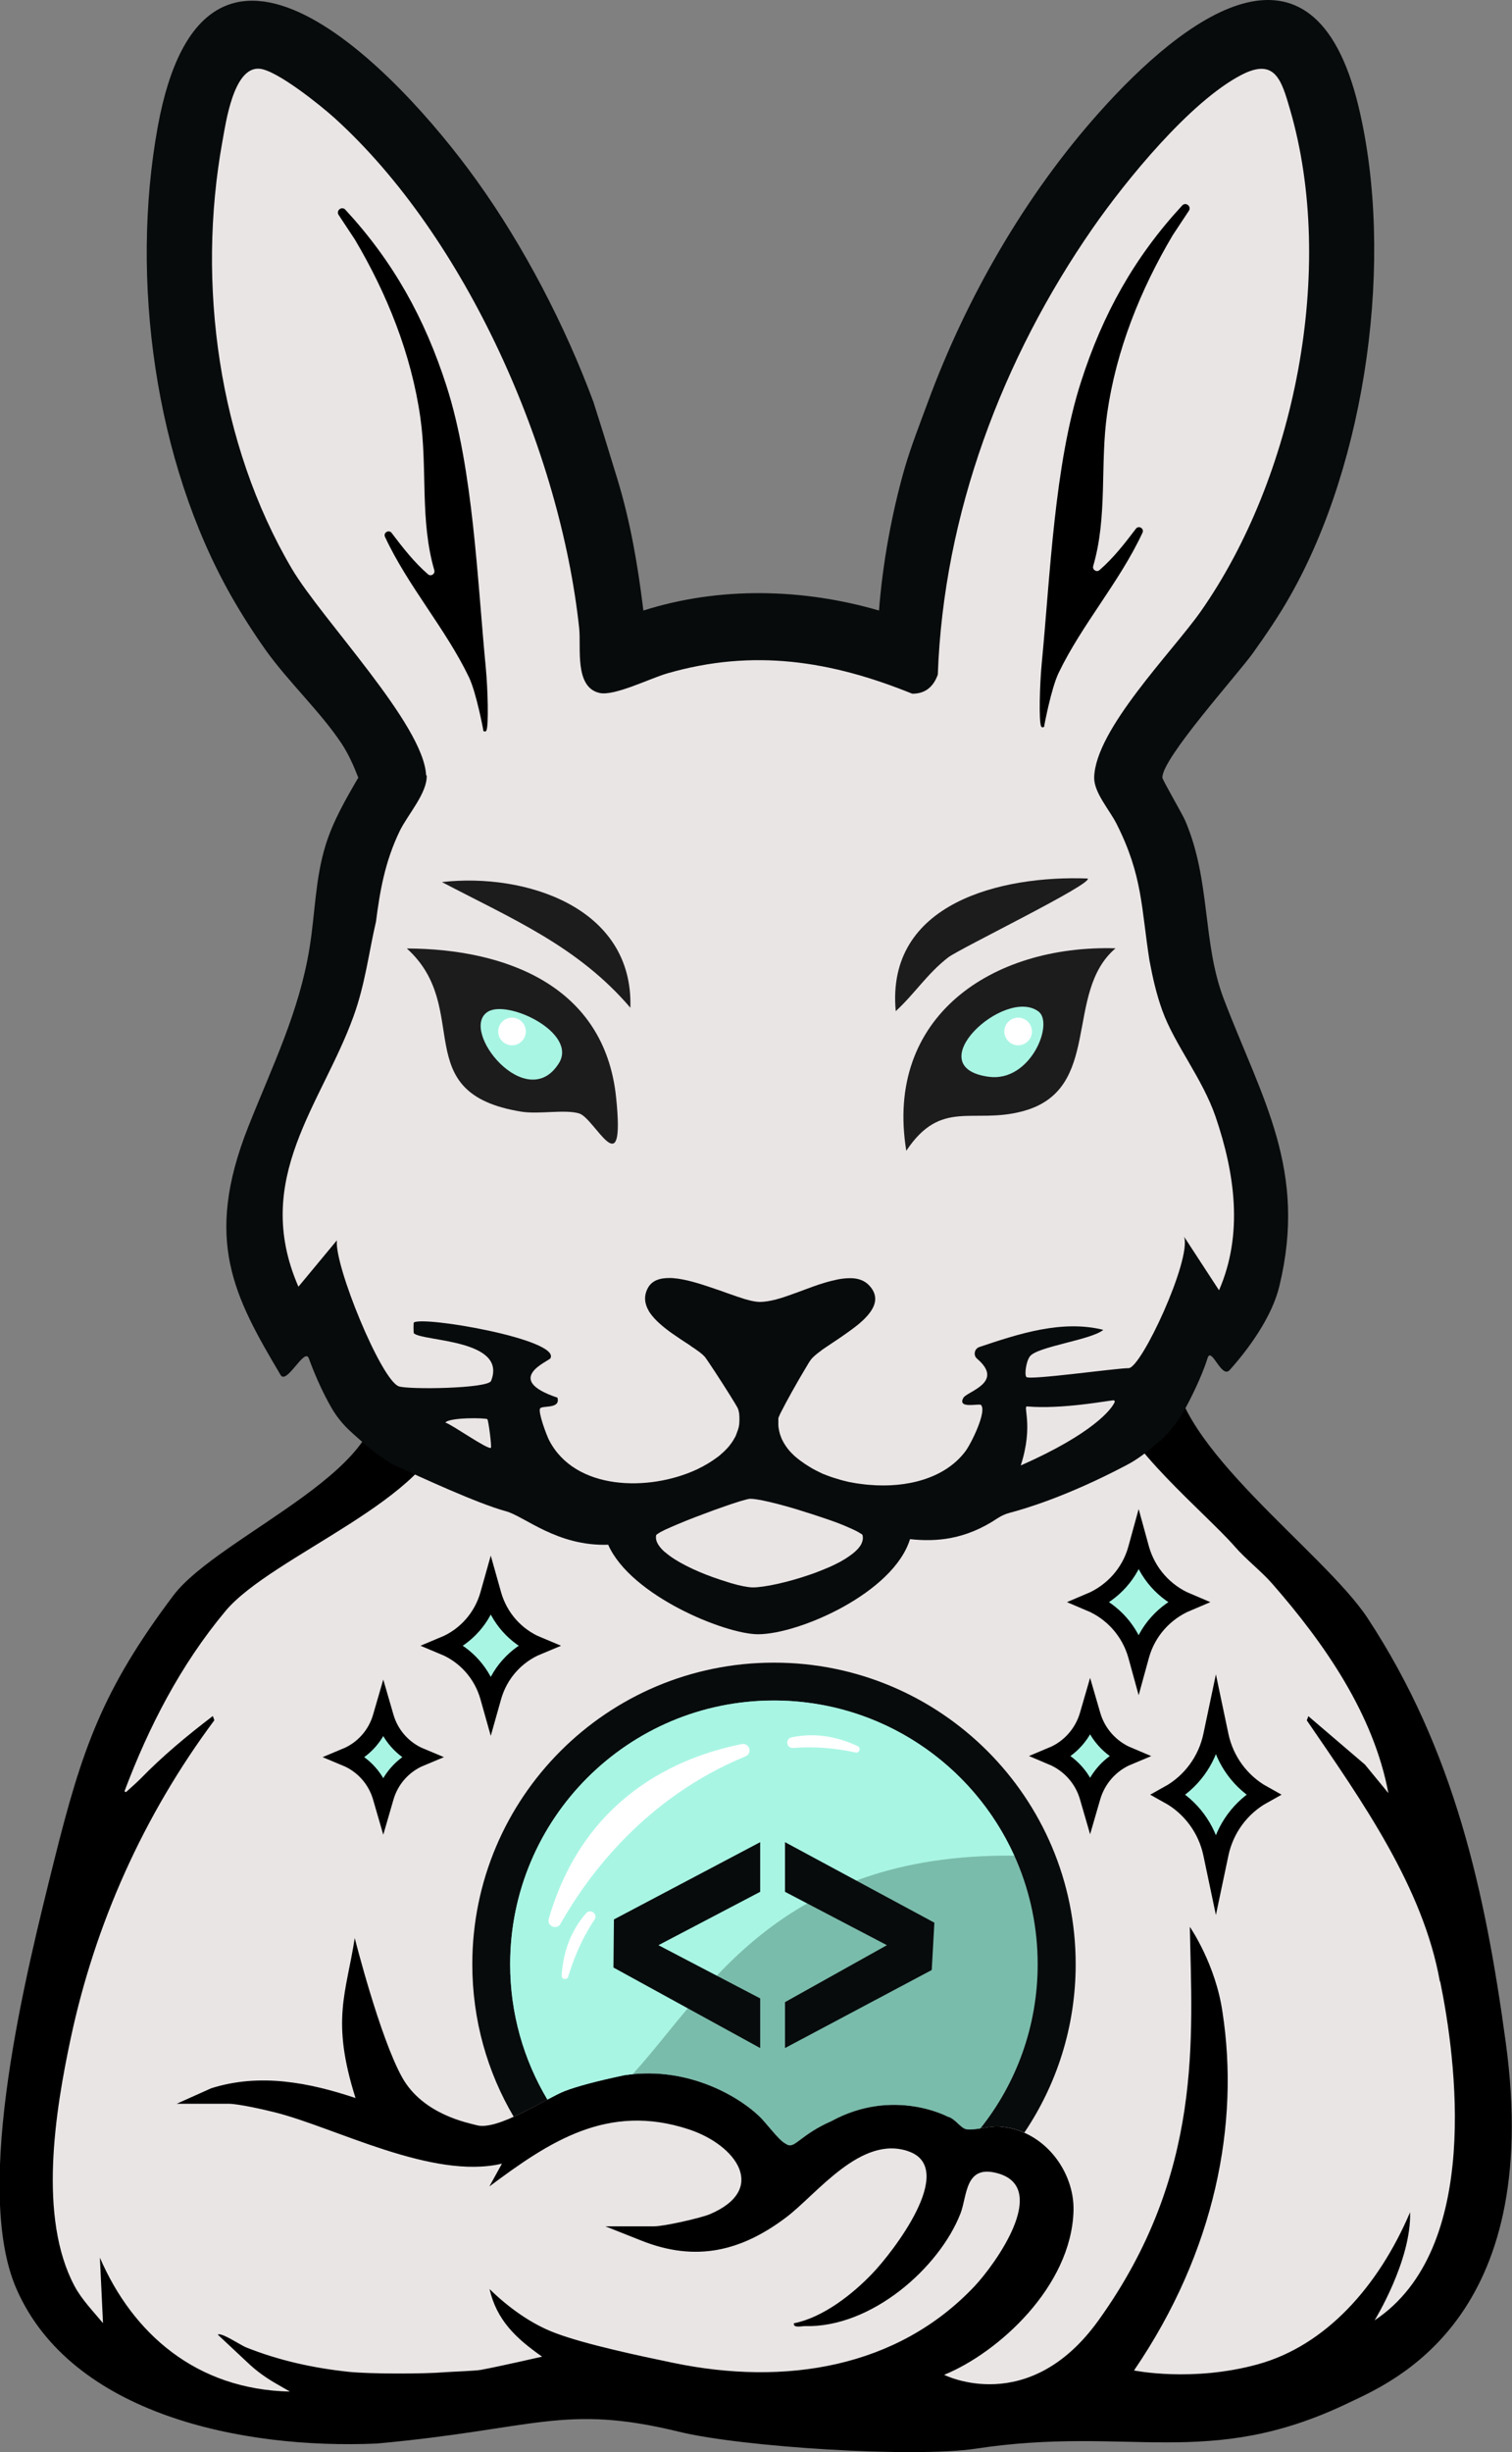 <?xml version="1.0" encoding="UTF-8"?><svg id="Layer_1" xmlns="http://www.w3.org/2000/svg" viewBox="0 0 97.48 158.04"><rect x="0" y="0" width="97.48" height="158.04" fill="#808080" stroke="none"/><defs><style>.cls-1{fill:#7abcab;}.cls-2{fill:#fff;}.cls-3{fill:#eae5e5;}.cls-4{fill:#080b0c;}.cls-5,.cls-6{fill:#a9f5e4;}.cls-7{fill:#1d1c1d;}.cls-6{stroke:#000;stroke-miterlimit:10;stroke-width:1.16px;}</style></defs><path d="M72.8,88.18c-.43.58,2.92-.91,2.9-.2-.13,5.13,9.67,12.05,12.47,16.31,5.59,8.5,7.59,17.65,8.91,27.37,2.44,17.89-7.39,21.89-10.14,23.21-9.08,4.36-14.12,1.44-24.03,2.95-3.96.6-15.08-.1-19.13-1.09-7.46-1.82-9.24-.17-19.49.76-8.66.38-19.69-1.87-23.23-9.97-2.87-6.57.66-20.49,2.42-27.56,1.8-7.22,3.11-11.03,7.69-17.12,2.97-3.95,15.13-8.49,12.78-13.72l48.82-.94Z"/><path class="cls-3" d="M92.83,127.71c-1.08-6.06-5.01-11.62-8.58-16.83l.1-.27,3.65,3.12,1.51,1.84c-.94-5.03-4.05-9.57-7.49-13.5-.69-.79-1.71-1.58-2.42-2.4-1.8-2.07-7.37-6.66-7.74-9.32-3.17,2.71-14.42,3.58-15.13,4.3-1.43,1.46-25.55-.54-28.02-2.96-.59,4.83-11.19,8.57-14.17,12.14-2.9,3.47-4.95,7.47-6.5,11.58-.02.07.06.12.11.07.26-.23.69-.62.91-.84,1.43-1.47,3.01-2.78,4.66-4.04l.1.27c-4.59,6.17-7.68,13.13-9.25,20.45-1.01,4.73-2.13,11.6.24,16.03.46.86,1.2,1.62,1.83,2.38l-.2-4.22c2.11,4.88,6.2,8.5,12.25,8.63l-.92-.53c-.66-.38-1.28-.83-1.82-1.35l-1.91-1.79c.22-.17,1.49.69,1.82.82,2.13.85,4.36,1.34,6.65,1.58,1.4.14,4.81.14,6.21.02.38-.03,1.92-.08,2.29-.15,1.19-.22,3.94-.85,3.94-.85-1.7-1.19-2.93-2.36-3.39-4.36,1.16,1.14,2.66,2.25,4.25,2.84,1.93.73,5.47,1.48,7.6,1.92,7.21,1.5,14.46.32,19.42-4.94,1.31-1.39,4.87-6.31,1.52-7.27-2.16-.62-1.98,1.44-2.43,2.59-1.36,3.48-5.73,7.37-10.03,7.25-.24,0-.75.14-.71-.18,1.9-.38,3.8-1.89,5.06-3.21,1.29-1.34,5.48-6.72,2.37-7.86-3.09-1.13-5.96,2.77-7.95,4.26-2.85,2.14-5.77,2.89-9.31,1.48l-2.32-.92h3.14c.63,0,2.96-.52,3.59-.78,3.77-1.6,1.71-4.46-1.35-5.47-5.25-1.73-9.01.81-12.86,3.68l.81-1.47c-4.48,1.06-10.75-2.33-14.61-3.3-.71-.18-2.38-.56-3.02-.56h-3.34l2.23-1c3.14-.99,6.3-.37,9.3.63-1.59-5.03-.61-6.71-.05-10.31,0,0,1.61,6.38,3.05,8.97,1.35,2.44,4.36,2.96,4.8,3.09,1.35.39,4.49-1.73,5.69-2.2q1.19-.46,3.84-1.02c4.49-.68,8.01,1.8,9,2.96.99,1.16,1.13,1.32,1.52,1.52.48.24.87-.66,2.83-1.52,3.99-2.18,7.5-.29,7.5-.29.46.11.82.71,1.16.8.48.13,1.45-.21,2.18-.16,2.89.21,4.84,2.91,4.77,5.43-.14,4.89-4.86,9.15-8.34,10.57,0,0,5.44,2.77,9.95-3.51,6.8-9.47,6.02-18.27,5.89-25.36,0,0,1.67,2.4,2.11,5.53,1.09,7.1-.44,15.34-5.71,23.06,0,0,3.76.77,7.99-.4,4.34-1.2,7.75-4.97,9.81-9.8.09,3.12-2.29,6.97-2.29,6.97,6.94-4.61,5.24-16.9,4.23-21.84Z"/><g id="pää"><path class="cls-4" d="M74.78,92.89c.68-.64,1.25-1.38,1.69-2.21.65-1.21,1.16-2.42,1.38-3.14.25-.8.9,1.36,1.43.76,1.2-1.34,2.72-3.4,3.2-5.4,1.82-7.5-1.11-12.05-3.58-18.51-1.4-3.67-.83-7.63-2.49-11.5-.21-.48-1.46-2.61-1.47-2.77-.04-1.23,4.85-6.65,5.83-8.02.81-1.13,1.71-2.45,2.39-3.66,4.95-8.69,6.77-21.85,4.42-31.6-2.94-12.16-11.37-5.58-16.69.38-4.77,5.33-8.59,11.96-11.07,18.7-.51,1.38-1.09,2.86-1.5,4.27-.83,2.9-1.42,6.14-1.65,9.16-4.9-1.43-10.29-1.56-15.19,0-.36-2.93-.83-5.7-1.69-8.52q-1.01-3.31-1.53-4.92c-1.81-4.89-4.48-10.03-7.51-14.25-5.15-7.19-17.54-20.14-20.58-3.49-1.79,9.83-.19,21.57,4.74,30.25.65,1.15,1.48,2.44,2.24,3.51,1.44,2.01,3.5,3.94,4.85,5.96.46.69.8,1.46,1.1,2.23-.81,1.39-1.63,2.8-2.11,4.36-.67,2.16-.67,4.38-1.03,6.59-.66,4.12-2.39,7.61-3.95,11.54-2.9,7.32-.92,10.95,2.08,16.01.39.66,1.55-1.81,1.82-1.07.47,1.29,1,2.38,1.44,3.15.33.58.75,1.1,1.24,1.55.73.67,2.04,1.82,2.86,2.19,1.72.79,5.33,2.46,7.16,2.96,1.22.33,3.3,2.27,6.6,2.16,1.45,3.29,7.55,5.77,9.66,5.77,2.64,0,8.73-2.66,9.8-6.13,1.67.18,3.56.05,5.65-1.35.23-.15.49-.27.75-.34,1-.26,3.73-1.07,7.48-3.04.84-.42,1.61-1.05,2.19-1.59Z"/><path class="cls-3" d="M27.51,49.97c.05,1.13-1.22,2.53-1.73,3.57-.97,2-1.29,3.92-1.54,5.86-.46,1.97-.69,4-1.44,6.08-2.04,5.68-6.6,10.48-3.56,17.45l2.48-2.99c-.18,1.6,2.85,9,3.99,9.41.61.22,5.76.15,5.95-.35,1.07-2.7-4.42-2.53-4.98-3.07-.02-.02-.03-.67,0-.69.56-.44,9.44,1.08,8.81,2.3-.1.19-3.11,1.35.45,2.54.21.76-.99.48-1.12.7-.14.23.41,1.71.58,2.04,1.67,3.25,6.42,3.32,9.5,1.9.02,0,.04-.02.06-.03.05-.02.09-.04.14-.07.02-.01.04-.02.06-.03.05-.02.09-.05.14-.07.02,0,.04-.02.05-.03.15-.08.29-.16.43-.25.02-.01.04-.03.06-.04.04-.02.07-.05.11-.07.02-.02.05-.03.07-.05.03-.02.07-.05.1-.07.02-.02.05-.03.07-.05.03-.02.07-.05.1-.07.02-.02.04-.03.06-.05.06-.04.11-.09.16-.14.02-.02.05-.04.07-.06.03-.02.05-.05.08-.07.02-.02.05-.04.07-.07.02-.02.05-.05.07-.07.02-.02.05-.05.07-.07.02-.02.04-.05.06-.07.03-.03.05-.06.08-.09.02-.03.04-.05.06-.08.03-.04.06-.08.09-.12.02-.02.03-.04.04-.06.02-.03.04-.06.06-.09.01-.02.03-.04.04-.07.02-.03.04-.06.05-.09.01-.02.02-.04.04-.06.02-.04.04-.07.05-.11,0-.02.02-.03.02-.05.02-.05.04-.11.06-.16,0-.02.01-.03.02-.05.01-.04.03-.08.04-.12,0-.02.01-.04.02-.06,0-.04.02-.07.03-.11,0-.02,0-.04.01-.06,0-.04.01-.08.02-.12,0-.02,0-.03,0-.05,0-.06.01-.11.01-.17,0-.01,0-.02,0-.03,0-.05,0-.09,0-.14,0-.02,0-.04,0-.06,0-.04,0-.08-.01-.12,0-.02,0-.04,0-.06,0-.04-.01-.08-.02-.12,0-.02,0-.04-.01-.06-.01-.06-.03-.12-.05-.18,0,0,0,0,0,0-.01-.04-.09-.17-.2-.36-.39-.65-1.24-1.97-1.68-2.62-.13-.2-.23-.33-.26-.37-.08-.09-.19-.19-.32-.29-.04-.03-.09-.07-.14-.1-.12-.09-.25-.18-.39-.27-.03-.02-.06-.04-.08-.06-.11-.08-.23-.15-.35-.23-.03-.02-.06-.04-.09-.06-.15-.1-.31-.2-.46-.31-.03-.02-.06-.04-.09-.06-.06-.04-.12-.09-.19-.13-.56-.4-1.08-.83-1.41-1.3-.04-.05-.07-.11-.1-.16-.26-.45-.33-.94-.06-1.45.26-.5.78-.67,1.43-.66.08,0,.15,0,.23.01.76.06,1.66.34,2.54.64.14.05.28.1.41.14.18.06.36.13.53.19.09.03.17.06.26.09.13.04.25.09.37.13.16.05.32.1.46.15.07.02.15.04.22.06.28.08.52.12.72.13.03,0,.06,0,.09,0,.28,0,.6-.06.94-.14.04,0,.08-.02.11-.03.31-.08.63-.19.96-.31.17-.06.33-.12.5-.18s.34-.13.51-.19c.13-.05.26-.09.38-.14.09-.03.17-.06.26-.09.08-.03.17-.06.25-.08.3-.1.59-.18.87-.24.04,0,.08-.02.12-.03.32-.07.62-.1.9-.1.49,0,.91.14,1.22.47.67.72.39,1.43-.25,2.09-.05.05-.11.11-.16.16-.17.16-.35.31-.55.46-.07.05-.13.1-.2.15-.2.15-.41.29-.62.44-.1.07-.21.14-.31.21-.07.05-.14.09-.21.14-.2.13-.4.27-.58.39-.09.06-.18.12-.26.19-.25.18-.45.35-.59.51-.05.06-.16.22-.29.45-.05.08-.1.16-.15.25-.48.8-1.18,2.05-1.51,2.71-.06.11-.1.2-.13.28-.01.02-.02.05-.03.06-.01.04-.02.07-.02.08,0,.06,0,.11,0,.17,0,.01,0,.02,0,.03,0,.05,0,.11,0,.16,0,.01,0,.02,0,.03,0,.05,0,.11.01.16,0,0,0,0,0,.01,0,.05.02.11.03.16,0,.01,0,.02,0,.03.01.05.02.1.04.15,0,0,0,.02,0,.03.01.05.03.1.05.14,0,0,0,.01,0,.02.02.05.04.1.06.15,0,.01,0,.02.01.03.02.05.04.1.07.15,0,0,0,.01.01.02.02.04.05.09.07.13,0,0,0,.02.01.02.03.05.06.09.09.14,0,.01.01.02.02.03.03.05.06.09.1.14,0,0,0,.01.01.02.03.04.06.08.1.12,0,0,.02.02.02.03.04.04.07.08.11.12.01.01.02.02.03.03.04.04.08.08.12.12,0,0,.01.01.02.02.04.04.08.07.12.11.01.01.02.02.04.03.04.04.09.07.13.11.01.01.03.02.04.03.04.03.08.06.12.09.01.01.03.02.04.03.04.03.08.06.13.09.02.01.03.02.05.04.05.03.09.06.14.09.02.01.04.02.06.04.04.02.08.05.11.07.02.01.04.03.07.04.04.03.09.05.13.08.02.01.05.03.07.04.05.03.1.05.15.08.02.01.05.03.08.04.03.02.07.03.1.05.03.02.07.03.1.05.04.02.08.04.12.06.03.01.06.03.09.04.04.02.07.03.11.04.05.02.09.04.14.06.03.01.06.02.09.03.05.02.11.04.16.06.03.01.06.02.09.03.04.01.08.03.12.04.02,0,.05.02.07.02.07.02.13.04.2.06.02,0,.04.01.06.02.13.04.27.08.41.11.01,0,.03,0,.04.01.08.02.17.04.25.06.01,0,.02,0,.03,0,.15.03.29.06.44.08,0,0,.01,0,.02,0,.1.02.2.03.29.04,0,0,0,0,0,0,.15.02.31.04.46.05,0,0,0,0,.01,0,2.38.21,4.86-.39,6.19-2.15.37-.48,1.42-2.61,1.01-3-.11-.11-1.55.28-1.13-.46.23-.41,2.68-.99.88-2.52-.26-.22-.17-.64.14-.75,2.56-.86,5.33-1.77,8-1.11-.75.65-4.3,1.08-4.74,1.72-.25.35-.35,1.19-.22,1.32.21.22,5.77-.57,6.59-.57s4.06-6.99,3.58-8.47l2.25,3.45c1.58-3.63,1.02-7.53-.22-11.18-.85-2.48-2.65-4.66-3.44-6.86-.39-1.08-.62-2.14-.82-3.19-.54-3.4-.43-5.48-2.13-8.84-.45-.89-1.45-2-1.44-2.97.06-3.1,5.05-8.12,6.87-10.71,6.07-8.65,8.76-22.08,5.75-32.38-.55-1.89-.97-3.32-3.13-2.2-3.31,1.72-7.44,6.79-9.6,9.9-5.81,8.38-9.6,18.41-9.97,28.75-.28.78-.81,1.24-1.65,1.23-5.26-2.13-10.25-2.91-15.79-1.31-1.11.32-3.44,1.49-4.38,1.26-1.62-.38-1.17-2.92-1.3-4.16-1.22-11.43-7.28-25.2-15.78-32.9-.91-.82-3.72-3.08-4.83-3.17-1.67-.14-2.17,3.46-2.39,4.67-1.67,9.18-.26,19.52,4.47,27.55,1.95,3.3,8.51,10.05,8.66,13.32Z"/><path class="cls-3" d="M55.5,98.85s-.06-.04-.09-.06c-.04-.02-.08-.05-.12-.07-.2-.11-.5-.24-.85-.39-.12-.05-.24-.1-.37-.15-.13-.05-.27-.1-.41-.15-.05-.02-.09-.03-.14-.05-.1-.03-.19-.07-.29-.1-.05-.02-.1-.03-.15-.05-.1-.03-.2-.07-.3-.1-.05-.02-.1-.03-.15-.05-.21-.07-.42-.14-.63-.2-.16-.05-.32-.1-.47-.15-.31-.1-.63-.19-.92-.27-.1-.03-.2-.05-.29-.08-.87-.23-1.59-.38-1.93-.38-.02,0-.04,0-.05,0-.22.02-.93.24-1.8.55-.17.06-.34.12-.51.18-.13.05-.26.1-.4.15-.18.07-.36.13-.53.2-.09.03-.18.07-.27.1-.4.15-.78.31-1.12.45-.31.13-.58.25-.8.35-.06.03-.11.05-.16.08-.05.02-.09.05-.14.07-.1.06-.19.11-.24.15-.02.02-.04.03-.05.04-.01.01-.02.03-.02.04-.06.31.11.63.43.95.05.05.1.1.16.14.69.6,1.88,1.17,3.01,1.58.36.13.72.25,1.05.35.04.01.08.02.12.04.61.18,1.12.28,1.42.29.02,0,.05,0,.07,0,.69,0,2.23-.32,3.71-.84.11-.04.21-.07.31-.11.31-.12.62-.24.91-.37.14-.06.29-.13.42-.2.23-.11.44-.23.63-.35.42-.27.76-.55.94-.84.03-.05.06-.11.08-.16.07-.16.09-.32.05-.49,0-.03-.04-.06-.09-.1Z"/><path class="cls-3" d="M71.86,90.35c.02-.05-.02-.1-.07-.1-.53.05-3.31.58-5.54.4-.37-.1.42,1.14-.44,3.8,4.65-2.05,5.88-3.64,6.06-4.1Z"/><path class="cls-3" d="M28.72,91.69c.4.11,2.77,1.79,2.93,1.62.06-.07-.16-1.78-.23-1.84-.1-.09-2.45-.13-2.71.22Z"/></g><path class="cls-6" d="M31.64,102.4l.11.39c.42,1.48,1.49,2.69,2.91,3.28h0,0c-1.42.59-2.49,1.8-2.91,3.28l-.11.39-.11-.39c-.42-1.48-1.49-2.69-2.91-3.28h0,0c1.42-.59,2.49-1.8,2.91-3.28l.11-.39Z"/><path class="cls-6" d="M73.41,99.45l.11.4c.44,1.54,1.55,2.79,3.02,3.41h0,0c-1.47.62-2.59,1.87-3.02,3.41l-.11.4-.11-.4c-.44-1.54-1.55-2.79-3.02-3.41h0,0c1.47-.62,2.59-1.87,3.02-3.41l.11-.4Z"/><path class="cls-6" d="M70.28,110.22l.09.31c.34,1.2,1.21,2.17,2.35,2.65h0,0c-1.15.48-2.01,1.46-2.35,2.65l-.09.31-.09-.31c-.34-1.2-1.21-2.17-2.35-2.65h0,0c1.15-.48,2.01-1.46,2.35-2.65l.09-.31Z"/><path class="cls-6" d="M78.39,110.73l.24,1.14c.34,1.61,1.36,3,2.8,3.8h0,0c-1.44.8-2.46,2.19-2.8,3.8l-.24,1.14-.24-1.14c-.34-1.61-1.36-3-2.8-3.8h0,0c1.44-.8,2.46-2.19,2.8-3.8l.24-1.14Z"/><path class="cls-6" d="M24.71,110.33l.09.31c.33,1.18,1.18,2.14,2.31,2.61h0,0c-1.13.47-1.98,1.43-2.31,2.61l-.09.31-.09-.31c-.33-1.18-1.18-2.14-2.31-2.61h0,0c1.13-.47,1.98-1.43,2.31-2.61l.09-.31Z"/><g id="silmät"><path class="cls-7" d="M71.92,61.12c-3.38,2.87-.77,9.14-6.02,10.51-3.18.84-5.23-.83-7.47,2.54-1.42-8.65,5.53-13.29,13.5-13.05Z"/><path class="cls-5" d="M66.95,65.19c1.02.76-.51,4.57-3.2,4.21-4.61-.62,1.02-5.82,3.2-4.21Z"/><path class="cls-7" d="M26.24,61.13c6.37.03,12.73,2.4,13.48,9.59.61,5.88-1.37,1.33-2.39,1.04-.94-.27-2.57.07-3.71-.11-7.41-1.19-3.1-6.63-7.38-10.51Z"/><path class="cls-5" d="M31.45,65.21c1.29-.81,5.81,1.36,4.58,3.32-2.08,3.31-6.47-2.14-4.58-3.32Z"/></g><g id="kulmay"><path class="cls-7" d="M70.12,56.62c.42.31-8.25,4.52-8.98,5.08-1.36,1.05-2.16,2.34-3.39,3.47-.65-7,6.85-8.76,12.37-8.55Z"/><path class="cls-7" d="M40.64,64.95c-3.39-3.97-7.66-5.74-12.15-8.1,5.33-.61,12.36,1.6,12.15,8.1Z"/></g><circle class="cls-2" cx="65.64" cy="66.48" r=".89"/><circle class="cls-2" cx="33.01" cy="66.48" r=".89"/><path d="M70.89,36.74c.89-.77,1.62-1.71,2.34-2.66.18-.24.55-.02.43.25-1.48,3.18-3.91,5.92-5.41,9.04-.48,1-.92,3.37-.92,3.37.03.13-.15.2-.21.07-.15-.35-.09-2.66.04-4.04.55-5.67.81-12.8,2.53-18.15,1.4-4.37,3.44-8.04,6.53-11.38.23-.24.61.06.43.34l-1.05,1.59c-2.08,3.51-3.64,7.4-4.22,11.47-.47,3.29.04,6.61-.9,9.84-.07.24.22.43.41.26Z"/><path d="M27.59,37.01c-.89-.77-1.62-1.71-2.34-2.66-.18-.24-.55-.02-.43.25,1.48,3.18,3.91,5.92,5.41,9.04.48,1,.92,3.37.92,3.37-.03.13.15.2.21.07.15-.35.09-2.66-.04-4.04-.55-5.67-.81-12.8-2.53-18.15-1.4-4.37-3.44-8.04-6.53-11.38-.23-.24-.61.06-.43.34l1.05,1.59c2.08,3.51,3.64,7.4,4.22,11.47.47,3.29-.04,6.61.9,9.84.07.24-.22.43-.41.26Z"/><path class="cls-4" d="M49.89,107.16c-10.74,0-19.44,8.7-19.44,19.44,0,3.59.97,6.95,2.67,9.83,1.27-.57,2.61-1.39,3.3-1.66q1.19-.46,3.84-1.02c4.49-.68,8.01,1.8,9,2.96.99,1.16,1.13,1.32,1.52,1.52.48.24.87-.66,2.83-1.52,3.99-2.18,7.5-.29,7.5-.29.46.11.82.71,1.16.8.48.13,1.45-.21,2.18-.16.57.04,1.1.18,1.59.39,2.09-3.1,3.31-6.83,3.31-10.85,0-10.74-8.71-19.44-19.44-19.44Z"/><path class="cls-1" d="M49.89,109.6c-9.39,0-17,7.61-17,17,0,3.19.88,6.17,2.4,8.72.45-.24.84-.44,1.12-.55q1.19-.46,3.84-1.02c4.49-.68,8.01,1.8,9,2.96.99,1.16,1.13,1.32,1.52,1.52.48.24.87-.66,2.83-1.52,3.99-2.18,7.5-.29,7.5-.29.46.11.82.71,1.16.8.23.06.57.02.95-.04,2.31-2.9,3.69-6.58,3.69-10.58,0-9.39-7.61-17-17-17Z"/><path class="cls-5" d="M49.89,109.6c-9.39,0-17,7.61-17,17,0,3.19.88,6.17,2.4,8.72.45-.24.84-.44,1.12-.55q1.19-.46,3.84-1.02c.18-.03.35-.05.53-.06,4.65-5.06,9.28-14.26,24.61-14.09-2.67-5.9-8.6-10-15.5-10Z"/><path class="cls-2" d="M36.14,123.98c1.82-3.2,5.5-8.13,11.92-10.78.47-.19.26-.89-.24-.79-4.06.81-10.15,3.36-12.44,11.26-.14.47.52.75.76.32Z"/><path class="cls-2" d="M51.12,112.66c1.07-.09,2.43-.06,4.04.29.25.05.37-.3.13-.41-1.01-.48-2.54-.94-4.27-.56-.41.09-.32.71.1.67Z"/><path class="cls-2" d="M38.33,123.72c-.6.89-1.22,2.1-1.7,3.68-.07.24-.44.18-.42-.08.07-1.12.4-2.68,1.58-4.01.28-.32.78.06.54.41Z"/><polygon class="cls-4" points="50.61 118.73 60.24 123.92 60.07 126.97 50.61 132 50.61 129.04 57.18 125.37 50.61 121.93 50.61 118.73"/><polygon class="cls-4" points="49.01 121.93 42.45 125.37 49.01 128.8 49.01 132 39.55 126.81 39.58 123.71 49.01 118.73 49.01 121.93"/></svg>